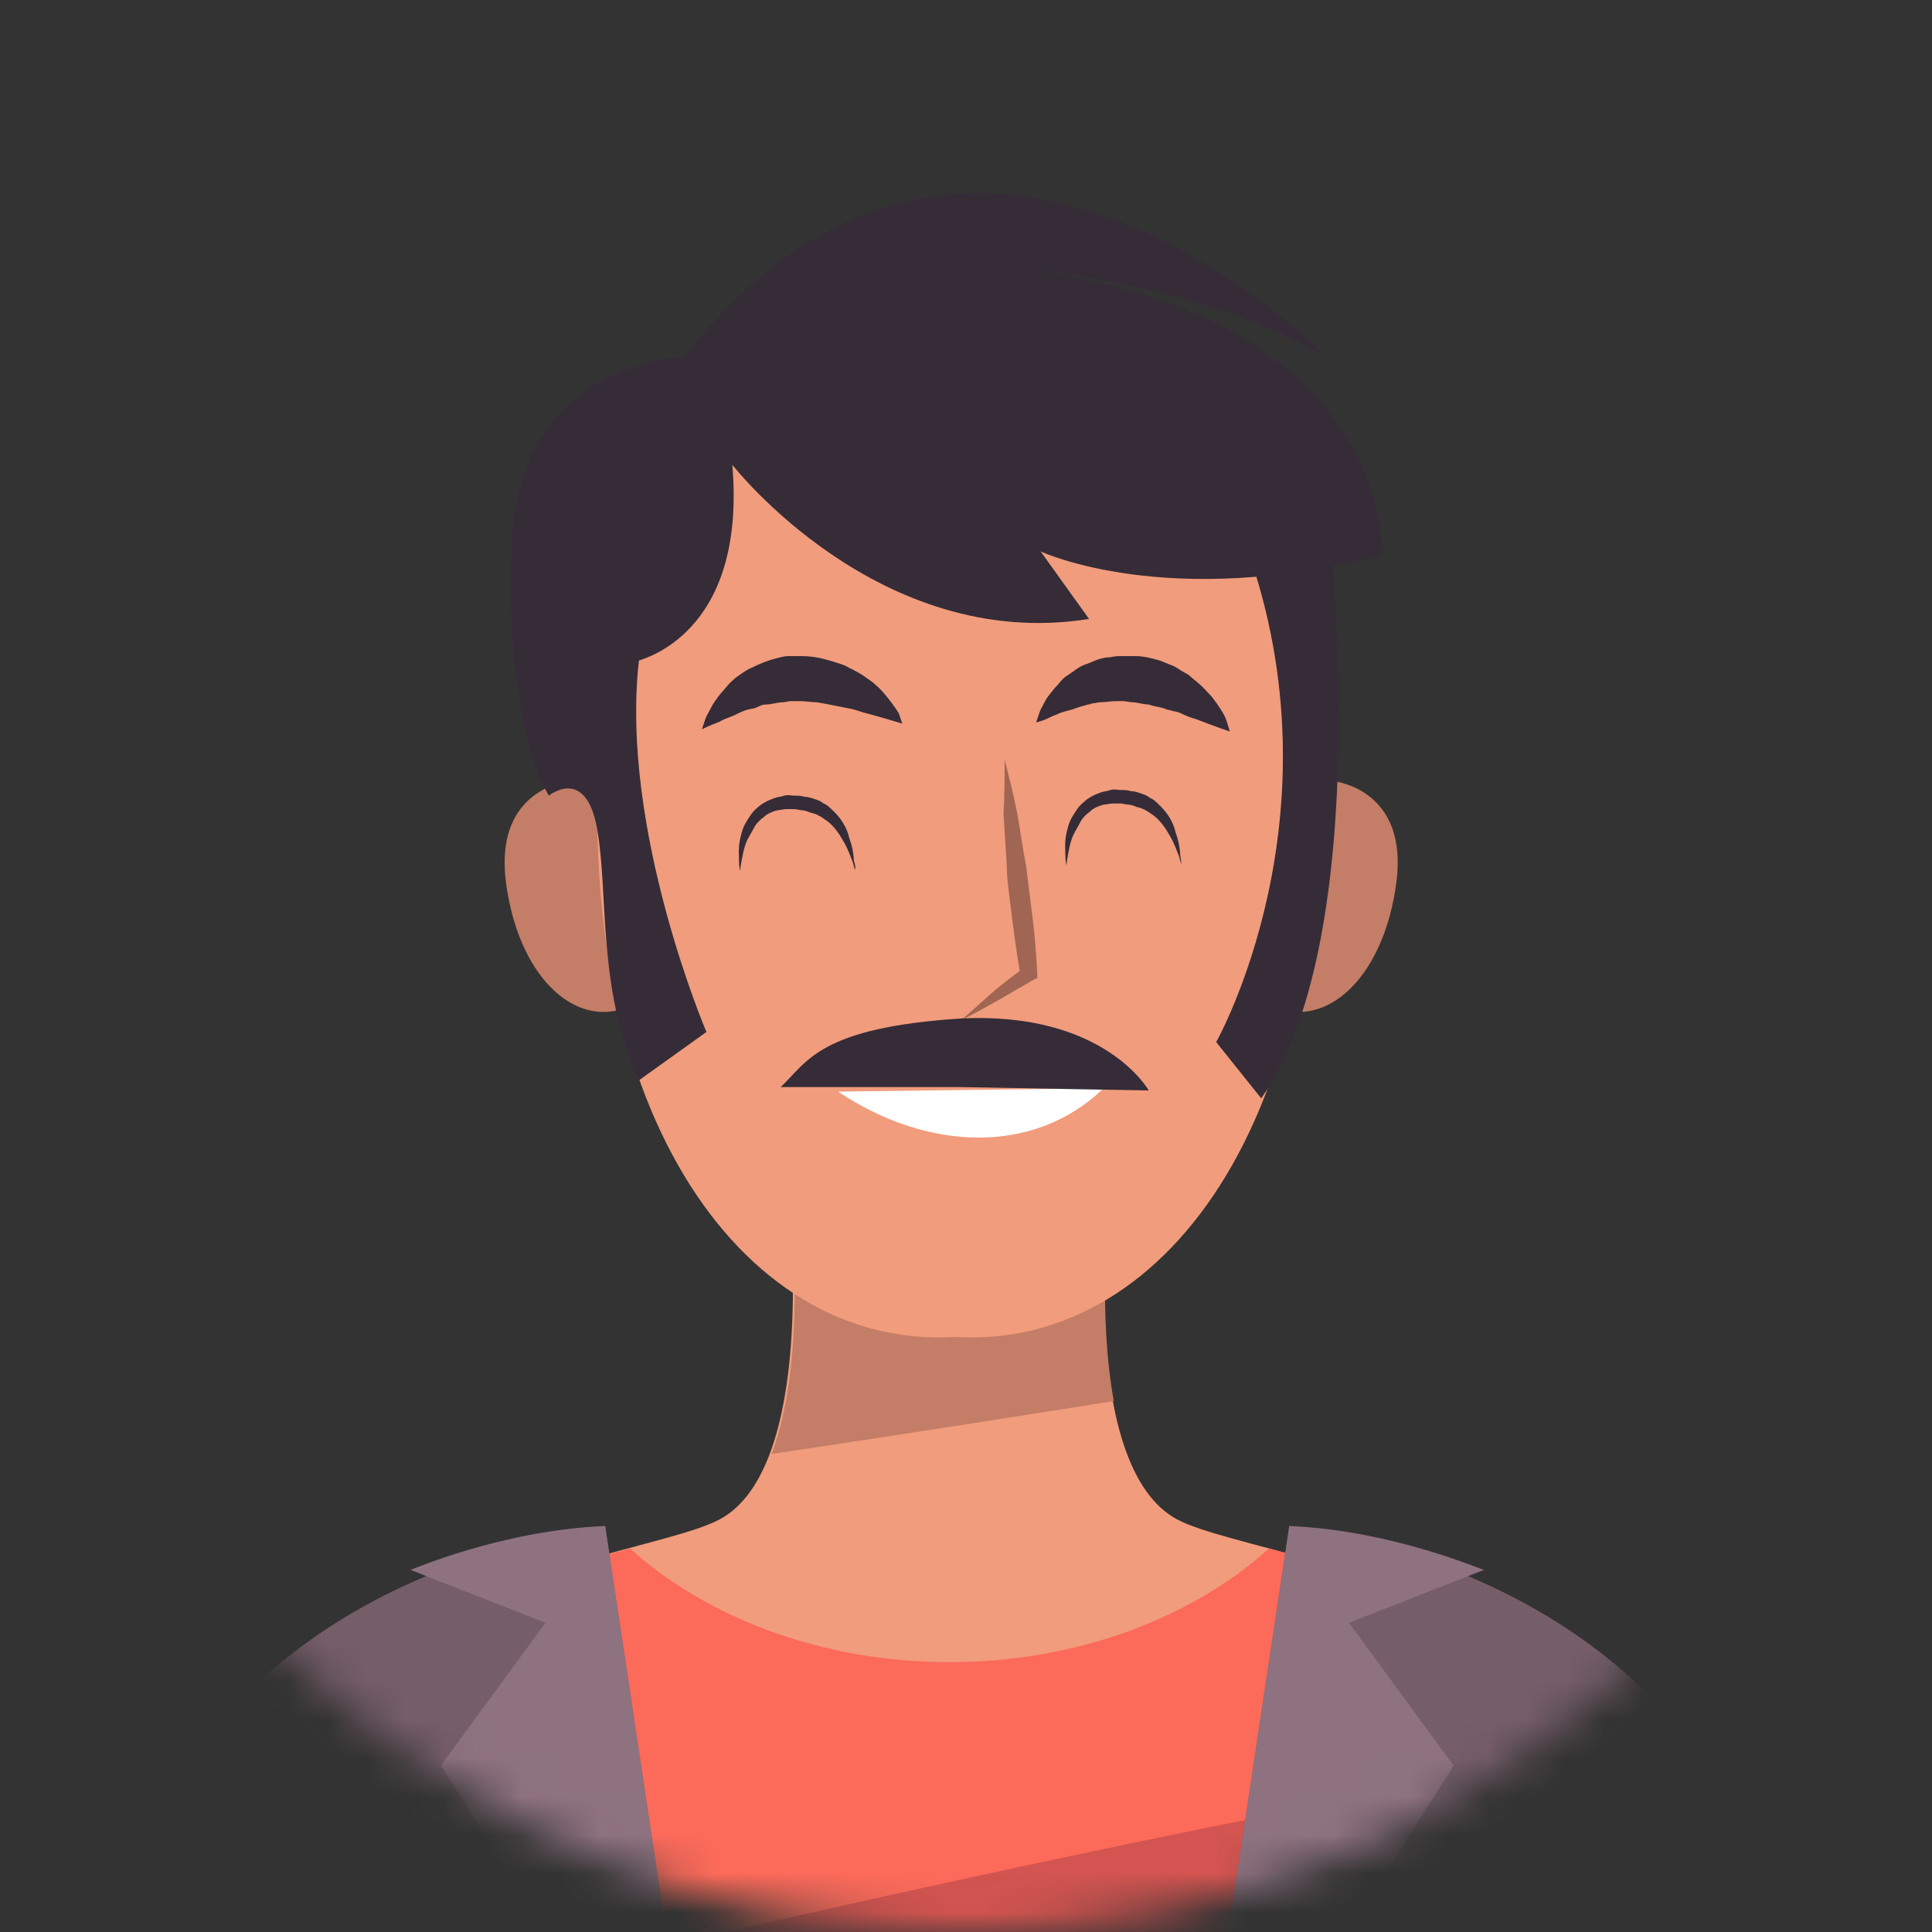 <svg viewBox="0 0 50 50" fill="none" xmlns="http://www.w3.org/2000/svg">
<rect x="0" y="0" width="50" height="50" fill="#333333" stroke="none"/>
<mask id="mask0" mask-type="alpha" maskUnits="userSpaceOnUse" x="0" y="0" width="50" height="50">
<circle cx="25" cy="25" r="25" fill="white"/>
</mask>
<g mask="url(#mask0)">
<path d="M30.456 39.318C27.98 37.978 28.65 31.454 28.65 31.454L24.951 31.687V31.454L24.544 31.571L24.136 31.454V31.687L20.437 31.454C20.437 31.454 21.107 37.978 18.632 39.318C16.156 40.657 1.565 41.327 3.138 56.384H24.136H24.922H45.92C47.522 41.327 32.931 40.657 30.456 39.318Z" fill="#F19C7C"/>
<path d="M19.972 37.628C22.913 37.191 25.884 36.725 28.825 36.26C28.418 34.017 28.68 31.454 28.68 31.454L24.981 31.687V31.454L24.573 31.57L24.166 31.454V31.687L20.467 31.454C20.496 31.454 20.875 35.24 19.972 37.628Z" fill="#C47D66"/>
<path d="M32.844 40.075C30.834 41.88 27.864 43.016 24.573 43.016C21.282 43.016 18.311 41.88 16.302 40.075C11.438 41.385 1.885 44.065 3.167 56.384H24.165H24.951H45.95C47.26 44.065 37.708 41.385 32.844 40.075Z" fill="#FC6A5A"/>
<path d="M3.08 53.821C3.051 54.636 3.08 55.481 3.196 56.384H45.979C46.532 51.025 45.047 47.501 42.805 45.113C29.437 47.443 16.215 50.472 3.08 53.821Z" fill="#D35450"/>
<path d="M15.661 39.492L18.195 56.384H2.06C2.06 56.384 0.313 42.026 15.661 39.492Z" fill="#765E69"/>
<path d="M15.661 39.492L18.195 56.384L11.409 45.696L14.117 41.997L10.622 40.628C10.593 40.657 12.923 39.609 15.661 39.492Z" fill="#8E7280"/>
<path d="M33.368 39.492L30.834 56.384H46.939C46.939 56.384 48.687 42.026 33.368 39.492Z" fill="#765E69"/>
<path d="M33.368 39.492L30.834 56.384L37.62 45.696L34.911 41.997L38.406 40.628C38.406 40.657 36.076 39.609 33.368 39.492Z" fill="#8E7280"/>
<path d="M17.35 21.901C16.622 19.63 14.904 20.154 14.729 20.212C14.554 20.241 12.778 20.503 13.098 22.863C13.418 25.222 14.787 26.503 16.069 26.124C17.379 25.921 18.078 24.173 17.35 21.901Z" fill="#C47D66"/>
<path d="M31.883 21.901C32.611 19.63 34.329 20.154 34.504 20.212C34.679 20.241 36.455 20.503 36.135 22.863C35.815 25.222 34.446 26.503 33.164 26.124C31.825 25.921 31.155 24.173 31.883 21.901Z" fill="#C47D66"/>
<path d="M15.573 18.494C16.476 8.592 23.99 9.145 24.718 9.233C25.417 9.145 32.96 8.592 33.863 18.494C34.766 28.454 30.339 34.949 24.718 34.599C19.097 34.949 14.671 28.454 15.573 18.494Z" fill="#F19C7C"/>
<path d="M26 19.659C26.117 20.125 26.233 20.562 26.321 21.028C26.408 21.494 26.466 21.96 26.554 22.397C26.583 22.63 26.612 22.863 26.641 23.096C26.67 23.329 26.699 23.561 26.728 23.794C26.787 24.261 26.816 24.727 26.845 25.192V25.309L26.728 25.367C26.437 25.542 26.117 25.717 25.826 25.891C25.505 26.066 25.214 26.241 24.894 26.387C25.156 26.154 25.418 25.921 25.68 25.688C25.942 25.455 26.233 25.251 26.495 25.047L26.408 25.222C26.321 24.756 26.262 24.29 26.204 23.853C26.175 23.62 26.146 23.387 26.117 23.154C26.088 22.921 26.058 22.688 26.058 22.455C26.029 21.989 26 21.523 25.971 21.057C26 20.591 26 20.125 26 19.659Z" fill="#A06653"/>
<path d="M28.563 28.163C26.757 29.91 23.99 29.794 21.689 28.25L28.563 28.163Z" fill="white"/>
<path d="M31.825 18.931C31.825 18.931 31.475 18.814 30.951 18.61C30.834 18.581 30.689 18.523 30.572 18.465C30.514 18.436 30.427 18.407 30.369 18.407C30.31 18.378 30.223 18.378 30.165 18.348C30.019 18.29 29.873 18.29 29.728 18.232C29.582 18.232 29.437 18.174 29.291 18.174L29.087 18.145C29.029 18.145 28.942 18.145 28.883 18.145C28.738 18.145 28.621 18.174 28.476 18.174C28.417 18.174 28.33 18.203 28.272 18.203C28.213 18.232 28.126 18.232 28.068 18.261C27.922 18.29 27.806 18.348 27.689 18.378C27.573 18.407 27.456 18.436 27.34 18.494C27.252 18.523 27.136 18.581 27.078 18.61C26.932 18.669 26.815 18.698 26.815 18.698C26.815 18.698 26.845 18.61 26.903 18.436C26.932 18.348 26.99 18.261 27.048 18.145C27.107 18.028 27.194 17.941 27.281 17.824C27.398 17.708 27.485 17.562 27.631 17.475C27.776 17.387 27.922 17.242 28.126 17.183C28.213 17.154 28.33 17.096 28.417 17.067C28.505 17.038 28.621 17.009 28.738 17.009C28.854 16.98 28.942 16.98 29.058 16.98C29.174 16.98 29.262 16.98 29.378 16.98C29.611 16.98 29.815 17.038 30.019 17.096C30.106 17.125 30.223 17.183 30.31 17.212C30.398 17.242 30.485 17.3 30.572 17.358C30.66 17.416 30.747 17.445 30.805 17.504C30.864 17.562 30.951 17.62 31.009 17.678C31.155 17.795 31.242 17.912 31.359 18.028C31.534 18.261 31.679 18.465 31.737 18.64C31.796 18.814 31.825 18.931 31.825 18.931Z" fill="#352C38"/>
<path d="M23.35 18.727C23.35 18.727 22.971 18.61 22.447 18.465C22.302 18.436 22.185 18.378 22.04 18.348C21.894 18.319 21.748 18.29 21.603 18.261C21.457 18.232 21.311 18.203 21.137 18.174C20.991 18.174 20.845 18.145 20.7 18.145H20.467C20.409 18.145 20.321 18.174 20.263 18.174C20.117 18.174 19.972 18.232 19.826 18.232C19.739 18.232 19.68 18.261 19.622 18.29C19.564 18.319 19.477 18.348 19.418 18.348C19.273 18.378 19.156 18.436 19.04 18.494C18.923 18.552 18.807 18.581 18.69 18.64C18.603 18.698 18.486 18.727 18.428 18.756C18.282 18.814 18.166 18.873 18.166 18.873C18.166 18.873 18.195 18.785 18.253 18.61C18.282 18.523 18.341 18.436 18.399 18.319C18.457 18.203 18.545 18.086 18.632 17.97C18.748 17.853 18.836 17.708 18.982 17.591C19.04 17.533 19.127 17.475 19.215 17.416C19.302 17.358 19.389 17.3 19.477 17.271C19.651 17.183 19.855 17.096 20.088 17.038C20.205 17.009 20.292 16.98 20.409 16.98C20.525 16.98 20.642 16.98 20.729 16.98C20.962 16.98 21.166 17.009 21.37 17.067C21.486 17.096 21.573 17.125 21.661 17.154C21.748 17.183 21.865 17.212 21.952 17.271C22.127 17.358 22.302 17.445 22.447 17.562C22.593 17.649 22.709 17.766 22.826 17.882C23.03 18.115 23.175 18.319 23.263 18.465C23.321 18.64 23.35 18.727 23.35 18.727Z" fill="#352C38"/>
<path d="M22.127 22.513C22.127 22.513 22.098 22.426 22.069 22.309C22.011 22.164 21.952 21.989 21.836 21.785C21.719 21.581 21.574 21.348 21.341 21.203C21.224 21.115 21.108 21.057 20.962 21.028C20.904 20.999 20.817 20.97 20.758 20.97C20.7 20.97 20.613 20.94 20.555 20.94C20.496 20.94 20.409 20.94 20.351 20.94C20.263 20.94 20.176 20.97 20.118 20.97C20.001 20.999 19.855 21.057 19.768 21.144C19.652 21.232 19.564 21.319 19.506 21.436C19.448 21.552 19.39 21.639 19.331 21.756C19.244 21.96 19.215 22.164 19.186 22.309C19.157 22.455 19.157 22.542 19.157 22.542C19.157 22.542 19.127 22.455 19.127 22.309C19.127 22.164 19.098 21.96 19.157 21.698C19.186 21.581 19.215 21.436 19.302 21.29C19.39 21.144 19.477 20.999 19.593 20.911C19.71 20.795 19.885 20.707 20.059 20.649C20.147 20.62 20.234 20.62 20.292 20.591C20.409 20.562 20.467 20.591 20.555 20.591C20.642 20.591 20.729 20.591 20.817 20.62C20.904 20.62 20.991 20.649 21.079 20.678C21.166 20.707 21.253 20.736 21.312 20.795C21.399 20.824 21.457 20.882 21.515 20.94C21.778 21.173 21.923 21.436 21.982 21.698C22.069 21.931 22.098 22.164 22.098 22.28C22.156 22.426 22.127 22.513 22.127 22.513Z" fill="#352C38"/>
<path d="M30.573 22.367C30.573 22.367 30.543 22.28 30.514 22.164C30.456 22.018 30.398 21.843 30.281 21.639C30.165 21.436 30.019 21.203 29.786 21.057C29.67 20.97 29.553 20.911 29.407 20.882C29.349 20.853 29.262 20.824 29.204 20.824C29.145 20.824 29.058 20.795 29 20.795C28.942 20.795 28.854 20.795 28.796 20.795C28.709 20.795 28.621 20.824 28.563 20.824C28.446 20.853 28.301 20.911 28.213 20.999C28.097 21.086 28.01 21.173 27.951 21.29C27.893 21.406 27.835 21.494 27.777 21.61C27.689 21.814 27.66 22.018 27.631 22.164C27.602 22.309 27.602 22.396 27.602 22.396C27.602 22.396 27.573 22.309 27.573 22.164C27.573 22.018 27.544 21.814 27.602 21.552C27.631 21.436 27.66 21.29 27.747 21.144C27.835 20.999 27.922 20.853 28.039 20.766C28.155 20.649 28.33 20.562 28.505 20.503C28.592 20.474 28.679 20.474 28.738 20.445C28.854 20.416 28.912 20.445 29 20.445C29.087 20.445 29.174 20.445 29.262 20.474C29.349 20.474 29.437 20.503 29.524 20.533C29.611 20.562 29.699 20.591 29.757 20.649C29.844 20.678 29.903 20.736 29.961 20.795C30.223 21.028 30.369 21.29 30.427 21.552C30.514 21.785 30.543 22.018 30.543 22.134C30.573 22.28 30.573 22.367 30.573 22.367Z" fill="#352C38"/>
<path d="M20.205 28.134H24.865L29.729 28.221C29.729 28.221 28.593 26.183 24.894 26.357C21.224 26.59 20.904 27.464 20.205 28.134Z" fill="#352C38"/>
<path d="M18.952 12.028C18.952 12.028 22.738 16.892 28.184 16.018L26.932 14.271C26.932 14.271 30.223 15.815 35.756 14.358C35.756 14.358 36.135 8.33 26.728 6.99C26.728 6.99 31.184 7.369 34.3 9.233C34.3 9.233 25.184 -0.291 17.7 9.233C17.7 9.233 13.418 9.32 13.244 14.096C13.04 18.843 14.205 20.591 14.205 20.591C14.205 20.591 15.166 19.805 15.457 21.465C15.748 23.125 15.457 25.629 16.535 27.959L18.282 26.707C18.282 26.707 16.04 21.465 16.535 17.096C16.535 17.067 19.331 16.484 18.952 12.028Z" fill="#352C38"/>
<path d="M34.387 13.485C34.387 13.485 35.639 24.173 32.64 28.425L31.475 26.969C31.475 26.969 34.766 21.144 32.261 14.155L34.387 13.485Z" fill="#352C38"/>
</g>
</svg>
